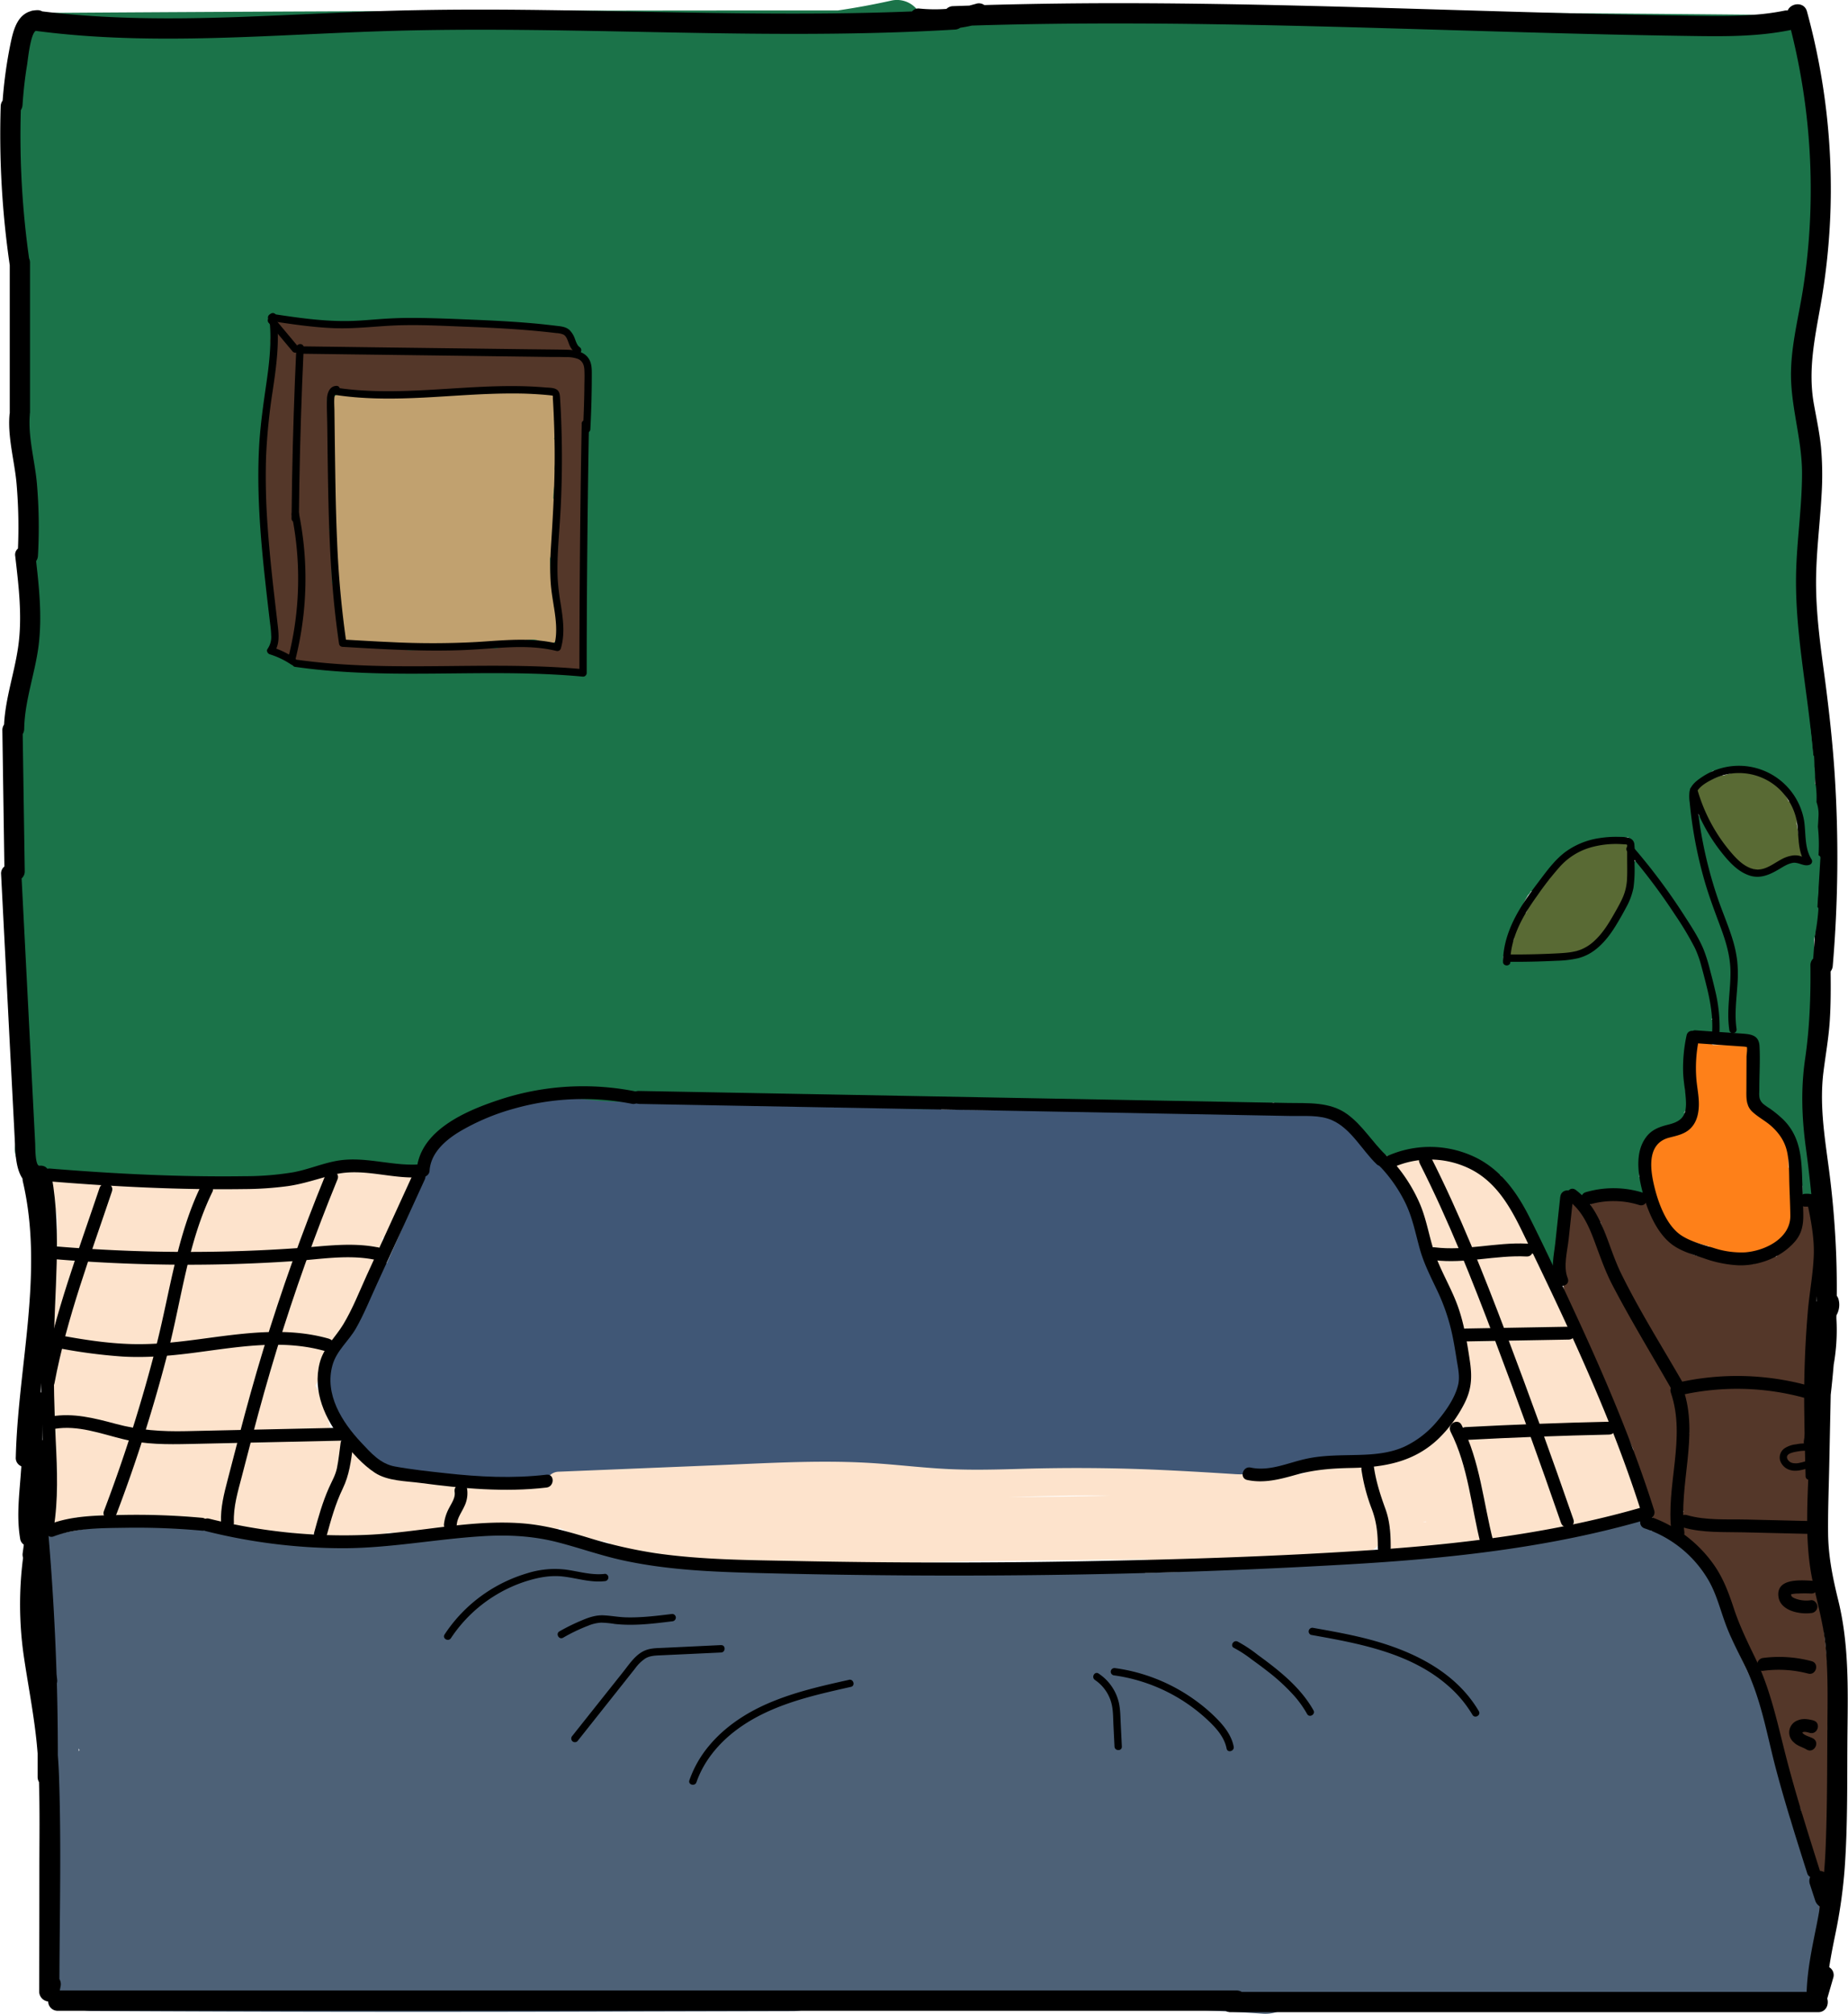 <?xml version="1.0" encoding="UTF-8"?>
<!DOCTYPE svg PUBLIC '-//W3C//DTD SVG 1.0//EN'
          'http://www.w3.org/TR/2001/REC-SVG-20010904/DTD/svg10.dtd'>
<svg height="1095" viewBox="0 0 1004.97 1095.26" width="1005" xmlns="http://www.w3.org/2000/svg" xmlns:xlink="http://www.w3.org/1999/xlink"
><g data-name="Layer 4"
  ><path d="M1228.29,725.77a4.06,4.06,0,0,0-.25-.41,69.05,69.05,0,0,0-3.93-17.37c-3.48-9.54-8.3-18.53-11.64-28.11-2.62-7.53-3.67-15.29-7.49-22.12a5.73,5.73,0,0,0-.33-2.61c-7-19.71-15-40.62-33.47-52.35-9-5.73-19.5-7.48-30.06-7.4-11.68.09-23.4,1-35.07,1.62a16.58,16.58,0,0,0-11.77.05l-145.92-1.53a5.62,5.62,0,0,0-3.7-1.26h-55l-8.87-.72a6.12,6.12,0,0,0-4.17-2.34A468.43,468.43,0,0,0,820,587.48q-13.71-.06-27.4.7c-8.66.48-17.42,1.71-25.72-1.47a4.81,4.81,0,0,0-5.18.76,4.13,4.13,0,0,0-1.45-.07c-5.23.69-10.44,1.41-15.61,2.28a6.53,6.53,0,0,0-2.3-.54c-17.68-1-34.7,5.08-49.57,14.31a5.17,5.17,0,0,0-4.08.93c-6.2,4.22-12.43,8.55-17.08,14.52-4.43,5.68-6.75,12.39-8.74,19.22-4.12,14.09-10.32,27.48-16.3,40.89a4.65,4.65,0,0,0-3.64,3l-13.47,31.84a9,9,0,0,0-.5,1.57c-4.59,5.29-9.47,10.64-13,16.6-4.27,7.29-4.39,14.52-1.19,22.24a6.12,6.12,0,0,0,3,3.23c1.09,9.13,3.42,18.48,9.67,24.23,9,8.29,23.32,11.8,35,14a194,194,0,0,0,38.66,2.7c6.52-.12,13.06-.37,19.58-.8a24.55,24.55,0,0,0,7-1.3,5.79,5.79,0,0,0,2.54.59H735a6.23,6.23,0,0,0,5.31-3.25l113.5-5.18a6.61,6.61,0,0,0,1.67-.3c32-.55,64,2.15,96,4.31q52.53,3.55,105.21,3.42,30.31-.12,60.62-1.51a5.78,5.78,0,0,0,4.08-1.81l4.36-.69c9.41.33,18.88-1.35,28-4,2.11-.21,4.22-.4,6.33-.54,12-.77,24.56-.27,36-4.81,10.79-4.31,19.84-13.66,26.92-22.66C1230.58,750,1234.52,737.37,1228.29,725.77Z" fill="#405776" transform="translate(-436.29 7.9)"
    /><path d="M1329.55,804.45c-1.22-2.56-3-4.78-4.15-7.43a90.31,90.31,0,0,1-3-8.95c-2-6.66-4.05-13.28-7.58-19.32a7.8,7.8,0,0,0-2.17-2.42c-4-16.42-11.55-31.38-18.78-46.61a6.52,6.52,0,0,0-3.09-3.27c.58-7.86-5.67-16.14-9.38-22.55-2.77-4.77-5.66-9.46-8.6-14.13-2.79-12-8.09-23.24-14-33.93-5.78-10.37-11.65-19.25-23.2-23.6s-23.76-2.54-35.52-.84c-4,.58-6.23,5.68-5.24,9.23s4.1,5.32,7.5,5.35a9.15,9.15,0,0,0,.68,5.79c2.13,4.7,5.85,9.76,8.67,15a6.09,6.09,0,0,0-1,6.54c3.82,10,7.64,20,11,30.21,1.52,4.54,2.61,9.43,4.83,13.69s5.48,8,8.48,11.79a8.92,8.92,0,0,0,.26,1.05l.09.3c-2.82,1.62-4.79,4.73-3.67,8.34a95.94,95.94,0,0,0,3.94,10.8,12.82,12.82,0,0,1-.36,7.72c-2.54,5.73-6.48,11.12-9.68,16.51a7.8,7.8,0,0,0-1,2.6,7.62,7.62,0,0,0-5.7,2.15,64.22,64.22,0,0,1-33.11,17.92,6.36,6.36,0,0,0-5.36,7L1180,793a1.58,1.58,0,0,0-.15-.12l0-.13c-1-3.57-5.45-6.77-9.23-5.24-2.19.88-4.43,1.67-6.56,2.56a7.22,7.22,0,0,0-3.2-.4,57.35,57.35,0,0,0-16.77,4.18,20.22,20.22,0,0,0-7.79.35c-3.13.59-6.85.91-10,2l-.12-.07c-5-2.74-12.33-2-17.78-2.3-13.16-.84-26.32-1.63-39.49-2.25-25.76-1.21-51.46-1.4-77.24-.65-13,.38-25.92.73-38.88.15-12.73-.56-25.4-2.07-38.1-3-29-2.19-58.12-.39-87.13.81l-87.43,3.59a7.2,7.2,0,0,0-6.84,5.23,8.52,8.52,0,0,0-6.67,2,46.52,46.52,0,0,0-6.73-.62,127.32,127.32,0,0,0-19.13.61,142.7,142.7,0,0,0-15.87,2.63,10,10,0,0,0-2.29-3.58c-3.48-3.56-8-2.85-12.5-2.79a56.77,56.77,0,0,1-13.75-1.5,58.67,58.67,0,0,1-25.27-13,7.32,7.32,0,0,0-6.79-1.73,20.39,20.39,0,0,0-3.27-4.84c-1.12-1.53-2.34-3-3.66-4.5-.42-.45-.83-.91-1.24-1.37l-.28-.44c0-.09-.06-.16-.09-.26-.23-.75-.43-1.51-.6-2.27-.41-1.68-.82-3.3-1.24-4.9a19.68,19.68,0,0,0-4-11.39,45.3,45.3,0,0,0-2.15-4.07l19.31-36c7.45-13.9,16.3-28.23,17.13-44.29,7.22-2.08,13.13-9.36,12.8-16.92a19.72,19.72,0,0,0-.72-4.42,7.18,7.18,0,0,0,4.33-4.93c3.25-6.76-5.38-14.81-11.26-9.34-1.83-.33-3.68-.84-5.34-1.15l-9.91-1.84a8.34,8.34,0,0,0-7.09,1.78c-4.92-2.17-10.65-2.31-15.41.91-2,1.38-4,2.78-5.88,4.23l-29.14,4.14-2.52.35a16,16,0,0,0-9.62-2.9,757.85,757.85,0,0,1-76.7-2,14.4,14.4,0,0,0-7.94,1.82,75.52,75.52,0,0,0-8.34-1.69c-4-.59-8.06,1-9.22,5.23a8.06,8.06,0,0,0,3.37,8.57,6.82,6.82,0,0,0,.31,1.08c2.38,6.54,1.23,14.22.67,21a177.76,177.76,0,0,1-3.3,22,7.35,7.35,0,0,0,1.08,5.82c-4.21,9.71-2.14,19.54-1.77,30a7.3,7.3,0,0,0,1.56,4.42,22.31,22.31,0,0,0-1.71,5.44,31.17,31.17,0,0,0,.42,13.45c.29,1.19.67,2.37,1.05,3.55a14.36,14.36,0,0,0-.37,5c-2.08,1.89-3.34,4.86-2.27,7.52a70.1,70.1,0,0,1,5,18.53c.3,2.6.81,5.85.31,8.45-.61,3.21-2.24,5.74-2.6,9.12a6.23,6.23,0,0,0,1.76,4.82c-.65,1-1.26,2-1.81,3.07-4.53,8.52,8.42,16.11,12.95,7.57.13-.24.31-.62.51-1.06a7,7,0,0,0,4.85,1.66c31.86-.62,63.06,2.26,94.67,5.65a148.86,148.86,0,0,0,18.08,1.29,10.06,10.06,0,0,0,7.14,2.2,7.62,7.62,0,0,0,4.16-1.57c14.06,1.73,28.2,3,42-.77.74.16,1.47.32,2.2.44,7,1.23,14.7,1,21.29-1.93l45.3,1.91c6.82.29,17.21,2.78,22.81-2.3.2-.18.38-.36.55-.54.12.06.23.14.36.2A100.15,100.15,0,0,0,767,830.86a7.15,7.15,0,0,0,3.79,2.34,328.26,328.26,0,0,0,69.73,10.65c24.11,1,48.3-.69,72.39-1.4,48.43-1.41,96.88-1.91,145.32-2.16h2.08a8.32,8.32,0,0,0,1.45.19c13.68.58,27.39.57,41.07-.13q9.76-.5,19.51-1.43l2.2-.22a18,18,0,0,0,5.63-.09,7.61,7.61,0,0,0,1.55-.44c9.57,0,19.13-.21,28.69-.66l.33,0c1.14,0,2.29,0,3.43-.11,2.94-.15,6.5-.18,9.89-.64l2-.16c4.28-.4,8.59-1.33,10.64-5.6a7.51,7.51,0,0,0,.07-6.62,19.09,19.09,0,0,0-.74-4.81,7.31,7.31,0,0,0-2-3.47c-.1-.59-.23-1.18-.38-1.76a9.69,9.69,0,0,0,1.07-.87,14,14,0,0,0,.64,2.4,13.11,13.11,0,0,0,7.15,7.39c-4.44,4.22-2.89,13.51,4.75,13,8.92-.6,17.7-1.84,26.56-3,8.34-1.12,16.75.06,25.07-1.28,16-2.58,31.83-7,47.61-10.75l21.92-3c3.71-.52,7.42-.6,10.09-3.59A9,9,0,0,0,1329.55,804.45Zm-345.77,1.77c18.15-.33,36.29-1.07,54.46-.71l2.2,0Q1012.12,806.24,983.78,806.22ZM1210,820c.61-.19,1.22-.35,1.83-.52a2.29,2.29,0,0,0,.08.28Zm40.67-102.81c0-1-.08-2-.14-3a21.14,21.14,0,0,0,2.06,1.53,47.34,47.34,0,0,0,.09,5.59Q1251.69,719.21,1250.62,717.16Z" fill="#fde3cc" transform="translate(-436.29 7.9)"
    /><path d="M1427.34,1036.05c-1-10.44-1.34-24.26-7.57-33.14a7.75,7.75,0,0,0-3.3-2.72q-3.26-9.68-6.52-19.36a3,3,0,0,0,1.56-.8,3.07,3.07,0,0,0,0-4.24,42.13,42.13,0,0,1-4-5.95,7.86,7.86,0,0,0-.14-3,410.94,410.94,0,0,0-11.69-40.73,7.59,7.59,0,0,0-.17-6.44l-16.33-34.48c-.44-1-.89-1.91-1.34-2.87a13.94,13.94,0,0,1,.3-4.16,7.21,7.21,0,0,0-3.4-8.08c0-.16-.06-.31-.1-.47a102.1,102.1,0,0,0-11.39-26.85,7,7,0,0,0-5.45-3.54,5.93,5.93,0,0,0-1.92-1.79,32.49,32.49,0,0,0-21.69-12.77,2.11,2.11,0,0,0,0-.25c0-3.7-3.45-8-7.5-7.5-17.35,2-33.81,7.31-50.74,11.25-17.73,4.12-36,5.6-54,7.49-35.94,3.75-71.92,7.21-108,9.49q-6.87.43-13.74.8a5.64,5.64,0,0,0-3.8-1q-9.36,1.17-18.76,2-9.33.36-18.66.58c-1.13-2.8-3.87-5.23-7-4.85-16.16,2-32.33,4-48.61,4.67-16,.64-32,.11-48-.15-33.32-.55-66.64-.86-100-1.69-13.51-.34-27.18-2-40.76-2a7.41,7.41,0,0,0-5.74-3.23,424.41,424.41,0,0,1-54.29-7.75,8.13,8.13,0,0,0-2.85-.09,7.64,7.64,0,0,0-3.13-.56h-.6a7.76,7.76,0,0,0-3.49-1.09c-1.89-.15-3.81-.25-5.74-.35-8.88-2.69-18.13-3.53-27.4-3.74-4.46-1.06-8.9-1.67-13.52.23-.3.13-.58.27-.86.42a303,303,0,0,0-36.66.18c-21.5,1.23-43,3.71-64.5,4.1L580.2,829a10.05,10.05,0,0,0-2.38-.11,6.24,6.24,0,0,0-4.83-3.64,258.79,258.79,0,0,0-104.49,1,8.07,8.07,0,0,0-1.68.55c-4.62-2.11-11.07,0-10.53,6.4,3.48,41,6,82.1,8.4,123.19,1.16,19.81,2.24,39.48,1.39,59.33-.58,13.43-1.44,26.86-1.34,40.29a19.06,19.06,0,0,0-1.11,7.3,25,25,0,0,0,1.72,8.07c.16,2,.33,3.94.55,5.91.44,4,3.12,7.5,7.5,7.5a7.62,7.62,0,0,0,3.58-1,22.21,22.21,0,0,0,9.15,2q148.86.82,297.73.27l83.92-.2a23,23,0,0,0,14.44-5.43q54.59.73,109.16.12a21,21,0,0,0,11.66,3.3q60.3-.84,120.5,3.45a19.79,19.79,0,0,0,13.4-4.42,45.16,45.16,0,0,0,9.59,1.06q56.17.12,112.37.07,27.84,0,55.68-.09l27.84-.08c3.67,0,7.29-.06,10.86-.21a24.36,24.36,0,0,0,6.18,1c9.48.36,19,.77,28.44,1.08,6.19.2,12-.51,17.42-3.37,3.16,3.33,10,2.69,12.45-1.89a7.13,7.13,0,0,0,1.77.25c4.4,0,7.08-3.46,7.5-7.5A191.07,191.07,0,0,0,1427.34,1036.05ZM479,944.5l-.09-1.5c.17.29.32.58.48.87Z" fill="#4d6177" transform="translate(-436.29 7.9)"
    /><path d="M1436.26,986.74a3.13,3.13,0,0,0-.79-1.73c-3.35-16.22-4.28-32.06-4.06-48.6a6.1,6.1,0,0,0-1.1-3.74c.06-.74.11-1.47.17-2.18,1.24-14.87.29-29.82-1.41-44.61-.92-8.06-2-16.1-3.22-24.12q0-11.52,0-23,0-27.13-.07-54.25c0-3.86-6-3.87-6,0,0,1.62,0,3.23,0,4.85l-.34-.06c.17-4.83.28-9.66.28-14.49,0-7.22.79-16.13-1.34-23.56a261.09,261.09,0,0,0,2.22-40,2.82,2.82,0,0,0-.86-2c1-4.8,1.83-9.6,2.54-14.43,1.78-12.13,2.32-24.2.47-36.35a2.65,2.65,0,0,0-.67-1.45,3.14,3.14,0,0,0-1.25-4.09l.13-2.39c.22-3.86-5.78-3.84-6,0q-.39,6.94-.77,13.88a2.57,2.57,0,0,0-.4.07,3.06,3.06,0,0,0-2.11,3.56,6.35,6.35,0,0,0-4.4,1.8,51.08,51.08,0,0,0-4.93,5.8c-3.73-6.06-12.54-2-12.06,3.9a7.51,7.51,0,0,0-4.57-.31,6.58,6.58,0,0,0-2.54-1.26c-6.81-1.79-13.73-1.52-20.66-2.32s-10.93-3.8-15.27-8.44a7.37,7.37,0,0,0-.59-1.57c-1.88-3.65-5-5.65-7.58-8.68-2.86-3.38-2.57-8.41-5.79-11.68s-6.74-2.06-10.72-1.2c-5.11,1.1-10.53.39-15.66-.12-8.31-.84-8.26,12.12,0,13a7.47,7.47,0,0,0,.28.93c6.39,17,12.52,34.1,19.4,50.91q1.46,3.57,3,7.12c-12.4-15-17.47-35.12-21.65-53.81a5.69,5.69,0,0,0-6.7-4.59,45,45,0,0,0-.39-5.05c-.46-3.51-2.65-6.46-6.5-6.5-3.15,0-7,3-6.5,6.5,2.21,16.61-4.19,33.09.44,49.56a5.91,5.91,0,0,0,4.56,4.42,6.86,6.86,0,0,0,.4,1.24l23.47,54.82c2.49,5.83,5.2,11.73,7.8,17.7a9.47,9.47,0,0,0,.08,1.76,130.61,130.61,0,0,0,12.33,39.4c2.75,5.6,12.8,3.12,12.11-3.28a101.1,101.1,0,0,0-2.46-13.6,5.58,5.58,0,0,0,3.28.89,10.33,10.33,0,0,0,1.4,7.76c.2.3.41.57.63.84a8.67,8.67,0,0,0-.4,4.26c.07.47.15.94.25,1.41-3.76,3.31-2.35,11.38,4.22,11.6h0a12.87,12.87,0,0,0,1,1.07,7.48,7.48,0,0,0,2.68,1.59c.32.3.64.6,1,.88.14.12.3.23.44.34a2.87,2.87,0,0,0-.09,1.83l.3.72a3,3,0,0,0,1.08,1.07l1,.77a2.28,2.28,0,0,0,1.12.36,2.15,2.15,0,0,0,.8,0c.61,1.54,1.14,3.11,1.78,4.69a33.54,33.54,0,0,0,5.44,8.79,6.27,6.27,0,0,0-.18,2.21c1.59,18.54,13.22,34.6,23.25,50a5.53,5.53,0,0,0-.24,4.79q5.91,16.16,10.54,32.72a7.62,7.62,0,0,0,.39,1.05,25.78,25.78,0,0,0,1.54,13,9.37,9.37,0,0,0,1.36,2.29,3,3,0,0,0-.15,1.27,19.59,19.59,0,0,0,1.72,6.14c.81,1.86,1.68,3.61,1.54,5.67a2.67,2.67,0,0,0,3.22,2.86c1.79,7.36,3.26,14.77,3.18,22.44a6.5,6.5,0,0,0,3.22,5.61l.35.2.2.1a16.87,16.87,0,0,0,2,9.66,110.06,110.06,0,0,1,1.34,19.14c-.07,3.92,5.65,3.78,6,0C1433.16,1017.16,1438.33,1002.22,1436.26,986.74Zm-83-211.6q-1.31-8-2.61-16c-.62-3.77-1.28-7.51-2.08-11.21a10.25,10.25,0,0,0,3.56.89,7.16,7.16,0,0,0-1.16,5,111.19,111.19,0,0,0,4.08,17.75A5.93,5.93,0,0,0,1353.21,775.14Z" fill="#543729" transform="translate(-436.29 7.9)"
    /><path d="M1416.16,452.88a2.64,2.64,0,0,0-1.19-1.27,73.46,73.46,0,0,0-1.5-11.41,36.54,36.54,0,0,0,0-5.23,3,3,0,0,0-.86-1.93c0-.72-.08-1.44-.11-2.17a3,3,0,0,0-3.3-2.88l-.08-.06c-3.11-6.24-7.47-11.76-14.18-14.48-7.12-2.88-14.45-1.87-21.46.46a2.65,2.65,0,0,0-1.43.1,51.49,51.49,0,0,0-9,4.09,3.37,3.37,0,0,0-3.21,2.2,3.19,3.19,0,0,0-1.07,3.9l6.64,15.06a2.49,2.49,0,0,0,1.47,1.44,3.15,3.15,0,0,0,.24,1.57,54.4,54.4,0,0,0,13.14,19.18,10.9,10.9,0,0,0,8.25,3,2.79,2.79,0,0,0,.84.34,22.9,22.9,0,0,0,13-1.2c2.77-1,6.13-2.3,8-4.74a6.36,6.36,0,0,0,1.22,1.14,3,3,0,0,0,3,0C1417.54,458.59,1417.45,455.53,1416.16,452.88Z" fill="#596a34" transform="translate(-436.29 7.9)"
    /><path d="M1322.58,454.61c.57-1.51.1-3.3-1.94-3.61-16.87-2.53-33.05,4.74-41.83,19.3-5.63,2.1-7.9,8.55-10.35,13.68-.74,1.53-1.46,3.07-2.19,4.61a2.18,2.18,0,0,0-.27-.11c-1.42-.4-3.45.5-3.69,2.1a66.24,66.24,0,0,1-2.48,10.48,2.85,2.85,0,0,0-.06,1.6c-.9,2-1.8,4.06-2.67,6.09-1.51,3.51,3.66,6.57,5.18,3,.07-.17.15-.34.23-.52a3.52,3.52,0,0,0,.54.33c5.37,2.5,11.24,1.6,17,1.07,5.23-.47,9.59-1,13.86-3.23,5.39,1.73,11-3,13.38-7.63a2.81,2.81,0,0,0,1-1.16c2.93-6.48,8.38-11.34,10.63-18.19a3.16,3.16,0,0,0,.15-1.22c.07-.1.16-.19.23-.3a3,3,0,0,0,.61-1.06c2.59-7.38,2.37-16,3-23.72A2.75,2.75,0,0,0,1322.58,454.61Z" fill="#596a34" transform="translate(-436.29 7.9)"
    /><path d="M1409.92,642.74c.25-4.24.16-8.55.62-13a2.37,2.37,0,0,0-1.46-2.61c.07-6.14-.49-13-3.26-17.71-1.68-2.85-4.64-4.33-7.26-6.21a66,66,0,0,1-10.45-9.53,2.82,2.82,0,0,0-1.39-.87q-.1-5.12-.11-10.23a2.72,2.72,0,0,0,.69-1.41,16.91,16.91,0,0,0,.07-7.68,17.16,17.16,0,0,1,1.64-3.85,2.91,2.91,0,0,0-1.91-4.33c.14-.43.26-.86.41-1.29a3,3,0,0,0-2.89-3.8l-16.74.16a3,3,0,0,0-3.06-.56h0a3.07,3.07,0,0,0-4.66-.65c-2.41,2.18-1.92,6.18-1.91,9.13q0,.66,0,1.32a3.64,3.64,0,0,0-1.43,2.5,22.5,22.5,0,0,0,1.75,10.72,2.49,2.49,0,0,0-.51,1.19,33.25,33.25,0,0,0,.77,14.21c-1.93,4.07-5.18,6.56-9.34,8.49-3.76,1.74-8.55,2.4-11.94,4.75-5.55,3.83-4.84,13.22-4.52,19a2.92,2.92,0,0,0,1,2.12c1.68,5.93,3.26,11.91,5,17.81,1.34,4.4,3.06,8.73,6.66,11.78s8.2,4.25,12.53,5.57c2.62.79,5.26,1.55,7.91,2.2a2.56,2.56,0,0,0,2.11,3.12c11.46,2.32,23.38,1.76,33.09-4.44a2.89,2.89,0,0,0,2.88-1.36c.34-.53.69-1.05,1-1.58.42-.36.84-.71,1.24-1.1a2.71,2.71,0,0,0,.91-2.11,23.93,23.93,0,0,0,2.41-4.62c1.35-3.62,1.43-7.93,2-11.75A3.25,3.25,0,0,0,1409.92,642.74Z" fill="#fe8019" transform="translate(-436.29 7.9)"
    /><path d="M1422.34,428c0-2.81-.07-5.63-.11-8.44a81.16,81.16,0,0,0,.1-13.68,184.5,184.5,0,0,0-.62-23.4q-.45-28.37-1-56.75a2.79,2.79,0,0,0-1.23-2.34c-2-39-3.76-78-1.47-117,2.38-40.39,13.07-80.57,10.5-121.16a3,3,0,0,0-3-2.87,101.81,101.81,0,0,1-2.59-10.25c-.59-7.46-1.48-14.92-2.74-22.38-.25-3.92-.42-7.84-.56-11.76-.26-7-.48-13.93-1-20.88a15.51,15.51,0,0,0-.47-8.22c-.28-3.71-1.13-7.49-4.54-8.55a2.58,2.58,0,0,0-2.88.77,13.81,13.81,0,0,0-4.79-.85Q1221.32-1.48,1036.73-2q-50.65-.14-101.32-.19a14.08,14.08,0,0,0-14.66-5.33Q906.43-4.35,892-2.23q-111.24,0-222.47.3Q565.75-1.58,462-.88a13.21,13.21,0,0,0-4.91.94,13.69,13.69,0,0,0-13.13,13.48c-1.83,76.61,3,153.14,5.22,229.69,1.09,38.24,1.5,76.51,0,114.75-1.44,37.69-5.86,75.18-7.53,112.85-.94,21.14-.87,42.38,1.49,63.43,2.2,19.55,8.19,40.36,3.47,59.94a14.17,14.17,0,0,0,2.77,12.26,14.5,14.5,0,0,0-5.13,10.61c0,7.85,6.21,12.83,13.5,13.5a911.17,911.17,0,0,0,95.2,3.75c16-.22,32.11-.49,47.82-4.05,12.91-2.92,26.78-8.35,39.81-5.38a14.74,14.74,0,0,0,6.27.05,21.28,21.28,0,0,0,2.73,2c10.4,6.26,20.14-3.18,20.06-12.51l.11-.18.12-.19a17.6,17.6,0,0,0,5.28-3c2.16-1.78,4.3-3.63,6.46-5.47,6.52-2.88,14.26-4.72,21.22-6.81a14,14,0,0,0,9.41-9.64l1.21-.22c14.47-2.43,31.73.27,47.07,1.72,17.55,1.65,34.53.31,52-1.27a197.12,197.12,0,0,1,26.94-1c9.1.44,18.12,1.65,27.24,1.65a14,14,0,0,0,4.58-.73,14.18,14.18,0,0,0,5.59,1.34c11.63.35,23.09.48,34.59,2.36a154.89,154.89,0,0,0,39.64,1.82c12.54-1.16,24.88-3.65,37.47-4.21a167.72,167.72,0,0,1,37,2.32,15.71,15.71,0,0,0,11.08-1.94c.31.11.61.21.93.29,8,2,16.24,1.76,24.44,2.41,7.82.62,15.57,1.92,23.36,2.8,15,1.7,29.49.86,43.53-4.8a14.2,14.2,0,0,0,8.62,3.24c4.9.15,9.77-.32,14.68-.08a17.82,17.82,0,0,1,4,.6,63.74,63.74,0,0,1,6.67,1.81,42.6,42.6,0,0,1,7.39,3.3l16.26,16.52c1.81,1.84,3.59,4.39,6.44,4.1,2.39-.25,4.61-1.86,6.93-2.91a119.34,119.34,0,0,0,12.21-.89,2.56,2.56,0,0,0,1.3,1.14c6.06,2.67,12.16,2.19,18.57,3.15a34.93,34.93,0,0,1,6.74,1.74c4.24,2.45,8.38,5.09,12.42,7.47a2.85,2.85,0,0,0,1.32.38c1,1.88,2.23,3.61,3,4.81a86,86,0,0,0,9.38,12.72c2.58,8.1,5.57,16.05,10.78,22.88a3.12,3.12,0,0,0,1.43,1.06c.13.43.25.85.38,1.27s.08,1,.14,1.45a3,3,0,0,0,.33,1.1c-1.12,1.76-.32,4.74,2.41,4.74a2.79,2.79,0,0,0,2.87-2.72,2.52,2.52,0,0,0,1-3.12c-.31-.9-.6-1.81-.89-2.71A67.38,67.38,0,0,1,1289,640c1.94,1.17,3.35,2.77,5.47,3.87s4.58.21,6.77-.46c6.56-2,16.45-5.69,23.11-2.78a3.22,3.22,0,0,0,1,.24c1.93,3.11,6.88.15,5.07-3.19a46.27,46.27,0,0,1-2.62-5.75,82.1,82.1,0,0,1,2-13.89,3.64,3.64,0,0,0,.07-.54,8.84,8.84,0,0,0,.63-4.23,3.1,3.1,0,0,0,.51-.85c1-2.37,4.31-4.18,6.68-5.64a5.38,5.38,0,0,0,.76-.08c2.84-.55,5.51-1.2,8.39-1.59,3.88-.52,6.65-3.2,5.72-7.24a2.9,2.9,0,0,0-.26-.7,19.72,19.72,0,0,0,2.69-6.44,2.82,2.82,0,0,0-2-3.53c-.24-4.27-.35-8.54-.27-12.81.11-6.22-.06-13.07,2.83-18.73a3.4,3.4,0,0,0,.3-.9l1.29-.38a2.93,2.93,0,0,0,1.5.55,116.54,116.54,0,0,0,21.78,0c2.91,1.65,5.94,1.63,9.12,2.09l.26.48a25.21,25.21,0,0,1,1.56,5.39,55.19,55.19,0,0,1,1.33,9.89l-.1.14c-2.58,4.79-5.88,11-3.49,16.49,2.07,4.73,7.36,8.45,11.34,11.46,2.23,1.68,4.78,2.79,7,4.39a11.81,11.81,0,0,1,4.11,6.11q0,3.44,0,6.87a2.68,2.68,0,0,0,1.85,2.69c.49,4.76.66,9.57,1.7,14.27a2.62,2.62,0,0,0,1.47,1.78c0,1.42,0,2.83,0,4.25,0,3.86,6,3.86,6,0q.92-103.62-.2-207.25A6.2,6.2,0,0,0,1422.34,428ZM1322,466.88c.76,2.75,1.49,5.51,2.2,8.26a5,5,0,0,0-2.06,3.16c-2.09,9.26-7.73,16.68-13.77,23.8-2.72,3.2-5.46,7.22-9.74,8.29-4.83,1.21-10.36,1-15.32,1.34-9.71.72-19.72.83-29.35,2.3l-.09-1.78a6,6,0,0,0,1.13-5.95,4.67,4.67,0,0,0,3.09-3.67,77.18,77.18,0,0,1,9.29-23.74,5.75,5.75,0,0,0,1.15-1.42c.14-.24.29-.46.44-.7a5.31,5.31,0,0,0,4-2.51c2.93-4.49,5.86-9,9.75-12.78s8.84-5.9,14-7.73c8.13-2.9,16.67-6,25.31-6.26a5.6,5.6,0,0,0,.06,1.53,5,5,0,0,0,1,3c1.89,2.7,3.66,5.41,5.36,8.17C1324.92,459.6,1320.77,462.39,1322,466.88Zm41.12,2.61c-.23-1.38-.45-2.77-.67-4.15.68,1.11,1.35,2.22,2,3.34.44.76.86,1.53,1.28,2.29A5.1,5.1,0,0,0,1363.12,469.49Zm4,77.12a4.55,4.55,0,0,0,.47-.87c.19.28.4.56.61.83Zm0-69.49a23,23,0,0,1,0-2.49,6,6,0,0,0-.21-1.81c.61,1.11,1.19,2.24,1.78,3.36A5.89,5.89,0,0,0,1367,477.12Zm2.86,12.42-.33-1.05c.4.49.78,1,1.15,1.5A7.32,7.32,0,0,0,1369.88,489.54ZM1411.79,461h-.07c-6.28.4-10.71,4.12-16.57,5.68-7.21,1.91-12.29-.45-16.74-6a5,5,0,0,0-2.29-1.68,106.31,106.31,0,0,0-18.72-26.49q-.64-4.49-1.28-9a5.5,5.5,0,0,0,3-2.22,45.81,45.81,0,0,1,6.93-8.57,16.45,16.45,0,0,1,2-1.46,5.46,5.46,0,0,0,2.55.65l24.17.49h.18c3.95,3.36,8,6.54,12.31,9.5a4.36,4.36,0,0,0,1.94.74c.15.48.31,1,.46,1.45a5,5,0,0,0,2.46,5.93,4.43,4.43,0,0,0,.54.26,5.36,5.36,0,0,0,3.82,6.07q.13,12.7.22,25.41A6,6,0,0,0,1411.79,461Z" fill="#1b7349" transform="translate(-436.29 7.9)"
    /><path d="M1436.12,862.55c-3-12.24-5.41-23.83-5.55-36.49-.13-12.4.38-24.83.63-37.23l.79-38.19q.94-8.16,1.62-16.36a107.47,107.47,0,0,0,1.47-25.15c0-.59,0-1.18.05-1.77a11.37,11.37,0,0,0,1.15-8.51,5.55,5.55,0,0,0-1-2.05q.09-10.15-.24-20.32a505.63,505.63,0,0,0-4.33-50.84c-2.27-16.86-4.79-33.53-2.67-50.54,1.15-9.25,2.82-18.39,3.43-27.7.59-9,.56-18,.47-27a5.55,5.55,0,0,0,1.16-3,698.77,698.77,0,0,0,1.07-103.83c-1.11-17.22-3-34.36-5.24-51.46-2.25-16.8-4.67-33.63-4.9-50.61s2.07-33.68,3-50.54a169.86,169.86,0,0,0-.32-25.62c-.82-8.16-2.58-16.14-4-24.21-3-17.68.46-34.48,3.57-51.88a368.89,368.89,0,0,0,5.46-49.27A366.19,366.19,0,0,0,1419.07-1.68c-1.51-5.52-8.75-4.67-10.47-.52a5.87,5.87,0,0,0-1.8.1c-14.72,3-29.73,3-44.69,2.84Q1340.27.48,1318.44,0c-29.16-.63-58.31-1.49-87.46-2.35-59-1.76-117.91-3.6-176.89-3.8q-41.25-.15-82.5,1a5,5,0,0,0-4.47-.7c-1.23.35-2.45.66-3.67,1-2.9.09-5.8.18-8.7.29A5.29,5.29,0,0,0,951-3.06a84.75,84.75,0,0,1-14.59-.17,4.45,4.45,0,0,0-4.13,1.55C874.62.62,816.88-1,759.2-2c-32.4-.59-64.82-1-97.22-.35C629.76-1.77,597.6.24,565.4,1.37c-35.47,1.25-71,1.26-106.31-3.09a5.13,5.13,0,0,0-2.92-.65,13.64,13.64,0,0,0-1.62.17,4.67,4.67,0,0,0-1.7.38c-7.69,2.28-9.61,11-11.15,18.53a243.84,243.84,0,0,0-4.11,30.1A5.35,5.35,0,0,0,436.53,50a492.77,492.77,0,0,0,4.93,86.33v79.87c0,.23,0,.45,0,.67a5.71,5.71,0,0,0-.15,1c-1,12.38,2.79,25.13,3.87,37.45a276,276,0,0,1,.75,35.1,4.38,4.38,0,0,0-1.49,4.13c1.87,16.13,3.9,32.66,1.67,48.86-2,14.41-7,28.18-7.74,42.75a5.26,5.26,0,0,0-.93,3.2q.54,37,1.1,74a4.77,4.77,0,0,0-1.79,4.2q2.46,47.85,4.91,95.7Q442.92,587,444.14,611c.3,5.76.23,16.27,4.28,22.08a6.27,6.27,0,0,0,.15,1.52c11.58,49.54-2.6,100.21-3.83,150.06a4.84,4.84,0,0,0,3,4.85c0,.45,0,.91-.07,1.36-.83,12.77-2.69,25.26-.56,38a4.6,4.6,0,0,0,2,3.26c-.19,1.52-.39,3-.61,4.55a5.84,5.84,0,0,0,.2,2.63,197.73,197.73,0,0,0,.23,52.29c2.61,18.11,6.33,35.89,7.69,54.13q0,6.33,0,12.66a5.37,5.37,0,0,0,.75,2.87c.45,15.43.22,30.9.2,46.33q0,33.86-.1,67.69a5.48,5.48,0,0,0,4.89,5.32,5.15,5.15,0,0,0,5.3,5.07h635.17a5.37,5.37,0,0,0,2.87.76h319.41c4.37,0,6-4.2,5-7.41l3.24-11.21a4.94,4.94,0,0,0-2.17-5.84c.91-6.13,2.15-12.22,3.4-18.33a277.45,277.45,0,0,0,5-35.38c1.78-24.73,1.27-49.68,1.53-74.46C1441.38,909.92,1441.86,885.89,1436.12,862.55ZM1430.23,924c-.23,24.85,0,49.78-1.08,74.61q-.26,5.83-.76,11.62a5.34,5.34,0,0,0-4-.5,5.57,5.57,0,0,0-3.84,6.77l3,9.2a6,6,0,0,0,2.59,3.27q-.79,4.93-1.78,9.86c-2.43,12.1-5.06,24.21-5.46,36.56H1111.61a5.41,5.41,0,0,0-2.87-.76H468.67l.44-2.23a5.43,5.43,0,0,0-.64-4c.16-37,1.06-74.08-.24-111-.13-3.59-.34-7.16-.61-10.72q0-19.56-.53-39.11a5.51,5.51,0,0,0,.14-2.11c-.11-1-.21-1.93-.31-2.9q-1.26-39.55-4.68-79a6.07,6.07,0,0,0-.29-1.41c1.81-13.84,3.27-27.7,2.13-41.71a5.63,5.63,0,0,0-4.78-5.17c.14-7.65.08-15.31,0-23a5.24,5.24,0,0,0-1.11-3.31c3.77-37.65,9.58-75.32,2-112.73,4.34-2.71,3.56-10.77-2.51-10.15-2.5.26-2.29-10.36-2.39-12.17q-.53-10.47-1.07-20.93-1.07-20.94-2.14-41.87l-4.17-81.29a5,5,0,0,0,1.7-4l-1.11-74.47a5.41,5.41,0,0,0,.81-2.86c.28-15.56,6-30.3,7.89-45.67,1.84-15.19.33-30.43-1.4-45.56a5.64,5.64,0,0,0,1-2.92,278,278,0,0,0-.56-39.15c-1.07-12.31-4.86-25.11-3.87-37.45,0-.17,0-.33,0-.49a5.85,5.85,0,0,0,.11-1.13V135a5.64,5.64,0,0,0-.5-2.38A476.55,476.55,0,0,1,447.48,52a5.72,5.72,0,0,0,.93-2.82c.49-7.31,1.27-14.59,2.48-21.83.41-2.48,1.76-16.54,4.66-18.47h0c64.62,8.51,129.71,1.82,194.52,0s129.63.91,194.43,1.52c37,.35,74,0,111-2.21a5.52,5.52,0,0,0,3-1c2.12-.31,4.23-.71,6.33-1.18,115.24-3.6,230.48,2.17,345.68,4.81q24.86.57,49.7.9c16.61.21,33.19.09,49.54-3.21l.6-.14a354.66,354.66,0,0,1,10.74,91.2,347.15,347.15,0,0,1-4.23,50.18c-2.67,16.66-7.24,33.39-6.37,50.4.85,16.65,5.91,32.56,5.9,49.36s-2.42,33.64-3.11,50.49c-1.4,33.78,6.24,67.27,9,100.82a697.27,697.27,0,0,1,.18,112.59,5,5,0,0,0-1.5,3.82c.18,17.12-.43,33.77-2.89,50.72-2.39,16.45-1.8,32.09.42,48.53,3.75,27.75,6,55.45,5.77,83.35a5.17,5.17,0,0,0-2.32,4.37c0,1.75-.07,3.51-.1,5.27,0,.08-.09.17-.12.24-1.61,3.77-1.54,7.71-1.49,11.74.06,4.88-1.11,12,1,17q-.12,6.08-.25,12.16-1.46,12.41-3.53,24.73a5.67,5.67,0,0,0,2.88,6c-.61,23.49-3.09,48.13,1.94,71.19,2.61,11.94,5.91,23.43,7,35.68C1430.36,900.09,1430.34,912.07,1430.23,924Z" transform="translate(-436.29 7.9)"
    /><path d="M1425.39,475.15V475l1-16.31a1.27,1.27,0,0,0-1-1.37l0-.63a90.59,90.59,0,0,0-.37-15q.18-2.61.3-5.22a19.64,19.64,0,0,0-1.06-8.18,51.05,51.05,0,0,0-.38-9.07,1.2,1.2,0,0,0-.54-.9,43.88,43.88,0,0,0-.19-9.09c0-1.81-.09-3.62-.18-5.43a1.44,1.44,0,0,0-.52-1.09q-.59-7.32-1.55-14.62a1.51,1.51,0,0,0-1.85-1,1.54,1.54,0,0,0-1,1.84q1.73,12.8,2.17,25.71,0,3.2-.14,6.39c-.15.95-.33,1.91-.55,2.85a1.44,1.44,0,0,0,.33,1.32q-.4,6.57-1.26,13.11c-.11.81.76,1.49,1.5,1.5a1.43,1.43,0,0,0,.43-.07,72.48,72.48,0,0,0-.26,9.08,1.44,1.44,0,0,0,.7,1.2q-.73,11.38-1.71,22.75a1.22,1.22,0,0,0,.64,1.26,72.81,72.81,0,0,0-.93,8.79,1.49,1.49,0,0,0,2.6,1c-.07.46-.14.93-.22,1.39-1.22,7-2.95,14.09-2.56,21.29a1.54,1.54,0,0,0,.18.67c-1,4.37-2.21,8.72-3.39,13.05a1.5,1.5,0,0,0,2.89.79c3.08-11.3,6.12-22.7,6.82-34.44a1.26,1.26,0,0,0-.52-1.18l.3-5.07A48,48,0,0,0,1425.39,475.15Z" fill="#1b7349" transform="translate(-436.29 7.9)"
    /><path d="M738.93,334.36c0-.11,0-.21,0-.32a72.62,72.62,0,0,0-.47-9.56,5.89,5.89,0,0,0-.93-2.6,31.48,31.48,0,0,0-.55-6c-1.35-6.46-1.28-13.22-1.65-19.79,0-.05,0-.09,0-.13.09-.29.19-.57.28-.86.86-2.72.42-5.24.65-8,.25-3.07,1.19-6,1.15-9.09,0-3.7-.37-6.91.46-10.58a5.31,5.31,0,0,0-.74-4.27A50.46,50.46,0,0,1,738.67,252a5,5,0,0,0-.87-4.68q.78-6.07,1.44-12.18a4.43,4.43,0,0,0-1.64-4.23c.39-2.34.71-4.7.9-7.08a4.83,4.83,0,0,0-.91-3.43,28.13,28.13,0,0,0,.29-7.92c0-.2.08-.39.11-.58,1-5.8-6.21-8.82-9.34-5.55a4.69,4.69,0,0,0-6.87-1.34c-2,1.38-6.48.64-8.82.72l-10,.32a5.78,5.78,0,0,0-1.67-.27c-13.11-.32-26.16.76-39.23,1.51-12.1.69-25.79,2.15-37.59-1.18a5.17,5.17,0,0,0-3.72.25,5.89,5.89,0,0,0-3.85,2.65,5.38,5.38,0,0,0,.74,6.41,5.44,5.44,0,0,0-1,4.41,44,44,0,0,1,.25,17.26c-1,5.13-2,10.19-1.44,15.43a5.69,5.69,0,0,0,1.34,3.2,5.58,5.58,0,0,0-.19,3c1.65,8.19,1.14,16.82,2.51,25a4.59,4.59,0,0,0-1.19,3.8c.73,7.53,1.6,15.07,2.16,22.62.26,3.58,0,7.11.15,10.68.11,3.72,1.44,7.27,1.41,11a5.14,5.14,0,0,0,1.44,3.68c-.86,2.71.09,5.78,3.68,6.33a136.73,136.73,0,0,0,26.66,1.57,4.54,4.54,0,0,1,5.25.68c12.44,1.39,25.57-1.23,38-1.93,6.22-.36,12.45-.47,18.67-.78,3.86-.19,11.87-3,15-.11C735.31,345.82,742.53,339.16,738.93,334.36Z" fill="#c1a16f" transform="translate(-436.29 7.9)"
    /><path d="M755.37,208c0-3.47-.33-7-.56-10.43-.26-3.91.14-8.49-3.69-10.79a10.78,10.78,0,0,0-4.48-1.3,6,6,0,0,0,.21-8.41c.24-2.93-1.5-5.9-5.26-5.62a56,56,0,0,1-10.52-.1c-3.21-.39-6.32-1.27-9.56-1.32a5.36,5.36,0,0,0-2.82.7c-4.28-1.47-9-1.61-13.49-2.16a3.62,3.62,0,0,0-1.14,0,5.48,5.48,0,0,0-3.67-1.73c-32.75-2.72-65.17,3.83-97.87.19A4.59,4.59,0,0,0,599,168c-1-.39-1.93-.79-2.86-1.22l-.05-.05a6,6,0,0,0-.69-.59,5.41,5.41,0,0,0-8.41,0,5.75,5.75,0,0,0-1.29,6.62,5.61,5.61,0,0,0-1.83,7.41,27.54,27.54,0,0,0,1.73,2.94,78,78,0,0,1,.14,12,4.75,4.75,0,0,0-2.4,3.39,175.64,175.64,0,0,0-3,54.73,5.7,5.7,0,0,0-.46,2,170.78,170.78,0,0,0,2,36.57,5.32,5.32,0,0,0,0,1.56q1.69,16.82,2.66,33.7a5.36,5.36,0,0,0,2,4,6.14,6.14,0,0,0-.12,1l-.27,5.48c0,1,0,2.09,0,3.14a5,5,0,0,0-.68,1.45c-.86,3.16,1.09,5.62,3.85,6.76a5.48,5.48,0,0,0,5.28-1c1.91-1.5,2.2-3.52,2.36-5.78.08-1.3.14-2.59.2-3.89a4.73,4.73,0,0,0,2-2c-.58,3-.46,6.34-2.13,8.88a5.55,5.55,0,0,0,2,7.52,5.4,5.4,0,0,0,6-.33,5.41,5.41,0,0,0,2.42,1.39c21.9,6.32,45.81,3.22,68.27,2.63,11.62-.31,23.25-.53,34.89-.51s24.43-.84,35.87,2.28c5.49,1.51,8.45-5.05,5.85-8.65a50.55,50.55,0,0,0,.72-6.12,4.83,4.83,0,0,0-.64-2.6,5.65,5.65,0,0,0,.87-2.86,67.74,67.74,0,0,0-.62-14l-.18-1a6.25,6.25,0,0,0,.35-1.56c1.23-13.08-.25-26.22,1.08-39.29a4.51,4.51,0,0,0-1.24-3.87V267c.11-1.61.27-3.21.49-4.81a5.73,5.73,0,0,0-.49-3.34V251c0-.08,0-.16,0-.24,0-.34.09-.68.14-1a5.7,5.7,0,0,0-.34-3c.14-.51.26-1,.42-1.53,1.76-5.74,1.54-11.39,1.15-17.22a4,4,0,0,0,1.48-1.74C757.5,220.85,756.8,214.11,755.37,208ZM598.56,225.59q-.52,11.35-.24,22.7a5.29,5.29,0,0,0-1,3.18q0,4.72-.07,9.45a3.78,3.78,0,0,0-1.71-1.42L597.91,231c.44-5.4,1-10.81,1.3-16.22,0,.24,0,.48,0,.71,0,2.3.07,4.6.16,6.9a2.85,2.85,0,0,0,0,.41A5.49,5.49,0,0,0,598.56,225.59Zm1.17-17a6.1,6.1,0,0,0-.23.76c0-1.15.08-2.3.1-3.46a11,11,0,0,0,.45,2A6,6,0,0,0,599.73,208.59Zm-.46-15v.19c0-.12,0-.24,0-.36a6,6,0,0,0-.45-1.82,5.39,5.39,0,0,0,1.17-1.3c.06.14.11.27.17.4A5.54,5.54,0,0,0,599.27,193.6Zm1.1-8.83a2.61,2.61,0,0,0-.17-.28c-.72-1-1.46-2-2.19-2.93a8.35,8.35,0,0,1,2.1,1.68,4.53,4.53,0,0,0,.91.79A4.6,4.6,0,0,0,600.37,184.77Zm110.32-.83a5.38,5.38,0,0,0,3.52,1.45h.08l-34.71-.72Q695.14,184.31,710.69,183.94Zm29,160.35a6.34,6.34,0,0,0-1.27-.35,115.18,115.18,0,0,0-27.63-1.3,5.47,5.47,0,0,0-4,2.07q-13.69,0-27.4.41c-7.14.17-14.28.4-21.43.63a5.09,5.09,0,0,0-2.77-1.64,19.93,19.93,0,0,0-8.07-.12,29.74,29.74,0,0,1-9.55-.51c-2.58-.46-5.14-1-7.74-1.22-2.23-.22-6.11.37-7.23-2a4.72,4.72,0,0,0-2.73-2.59,158.57,158.57,0,0,0-2-25.9,4.81,4.81,0,0,0-1.11-2.54q-.51-12.9-.83-25.8a5.53,5.53,0,0,0-.63-2.5c0-.72.09-1.44.12-2.16.28-6.48,1.07-14.22-.78-20.56q.49-12.75,1-25.51a4.91,4.91,0,0,0-1.07-3.45c.1-5.34-.65-10.67,0-16a4.88,4.88,0,0,0-.47-3,8.83,8.83,0,0,0,0-1.45,6.63,6.63,0,0,0,1.2-1.32,10.51,10.51,0,0,0,1.58-4.53,5.46,5.46,0,0,0,2.26,1.12c9.59,2.32,19.38,1.94,29.16,1.76s19.34-.48,29-1.12c19.89-1.31,40-3.55,59.89-.79a6,6,0,0,0,1.64,0c.57,5.05,1.74,10,1.44,15.2-.42,7.11-2.64,13.47-1,20.61a4.86,4.86,0,0,0,2.26,3.26l-.67,2.3c-2.07,7.24-1.84,14.73-1.41,22.17a6,6,0,0,0,.2,1.24c-.3,6.51-.3,13,0,19.58a6.28,6.28,0,0,0,.19,1.2c-1.27,6-3.37,11.89-2.43,17.93a4.5,4.5,0,0,0,2.2,3.42,41.28,41.28,0,0,0,1,10.66A66.28,66.28,0,0,1,742,337.76a6,6,0,0,0,.06,1.14A5.51,5.51,0,0,0,739.69,344.29Z" fill="#543729" transform="translate(-436.29 7.9)"
  /></g
  ><g data-name="Layer 5"
  ><path d="M463.34,634.61c35.13,2.87,70.52,4.66,105.78,4.17a184.67,184.67,0,0,0,23.5-1.6c8.73-1.22,16.74-4.11,25.22-6.25,16.07-4.07,32.26,3,48.49,1.25a3.63,3.63,0,0,0,3.5-3.5c.7-9.73,8.73-16.58,16.55-21.29A121.62,121.62,0,0,1,715.87,595,137.83,137.83,0,0,1,780,592.42c4.4.86,6.28-5.88,1.86-6.75A145.41,145.41,0,0,0,709,589.8c-18.23,5.9-44.6,16.59-46.21,38.88l3.5-3.5c-15.69,1.72-31.12-4.55-46.78-1.79-8.2,1.45-15.92,4.84-24.15,6.31a161.61,161.61,0,0,1-26.28,2.08c-35.26.49-70.65-1.3-105.78-4.17-4.49-.37-4.47,6.64,0,7Z" transform="translate(-436.29 7.9)"
    /><path d="M783.48,592.46l333.07,6.16,22,.41c7.2.13,15.47-.71,22.21,2.3,10.41,4.65,16.27,16.3,24.23,23.92,3.26,3.12,8.22-1.82,5-5-7.35-7-12.65-16.17-21-22.21-9.49-6.88-21.26-5.9-32.41-6.1l-86-1.59-169.9-3.15-97.19-1.79c-4.51-.09-4.51,6.91,0,7Z" transform="translate(-436.29 7.9)"
    /><path d="M1193.88,627a49.31,49.31,0,0,1,40.88.3c14.64,6.79,22.51,20.33,29.3,34.29,15.55,32,30.91,64.15,44.44,97,7.68,18.67,14.7,37.61,20.78,56.87l2.44-4.3c-48.83,14.44-99.49,20.6-150.16,24-51.61,3.46-103.38,5.07-155.09,6q-79,1.49-158-.12c-25.26-.51-50.75-.61-75.8-4.25a251.7,251.7,0,0,1-36.57-8.43c-11.65-3.51-23.26-6.79-35.44-7.76-28.4-2.28-56.56,5-84.85,6.23a300.66,300.66,0,0,1-85.92-8.81c-4.37-1.09-6.23,5.66-1.86,6.75a308.47,308.47,0,0,0,74.45,9.33c25.91,0,51.19-5.08,77-6.59,13.11-.77,26.08-.1,38.87,3.06,12,3,23.62,7.21,35.7,9.91,24.48,5.47,49.68,6.47,74.68,7.11,105.49,2.7,211.27,1.56,316.64-4.47C1222,840,1279,834.15,1333.58,818a3.55,3.55,0,0,0,2.45-4.31c-11.59-36.73-26.7-72.21-42.9-107.12-8.12-17.51-16.25-35.07-24.92-52.31-7.13-14.17-16.33-27-31.22-33.54a56.69,56.69,0,0,0-46.65.29c-4.08,1.88-.53,7.92,3.54,6Z" transform="translate(-436.29 7.9)"
    /><path d="M465.34,827.67c12.39-4.7,26.41-4.49,39.5-4.7a389.39,389.39,0,0,1,41.27,1.59c4.49.41,4.46-6.59,0-7A390.14,390.14,0,0,0,502.87,816c-13.05.28-27,.24-39.39,4.92-4.17,1.58-2.36,8.34,1.86,6.75Z" transform="translate(-436.29 7.9)"
    /><path d="M661.16,629.9,635.5,686c-4,8.83-7.64,18.14-12.69,26.47-4.38,7.23-10.62,12.4-12.77,20.89-3.93,15.52,3,30.69,12.62,42.54C627.6,782,633.39,788.67,640,793c7,4.62,16.85,4.53,24.9,5.6,22.73,3,45.67,5.19,68.55,2.5,4.42-.52,4.47-7.53,0-7-18.27,2.15-36.62,1.24-54.85-.8-9.22-1-18.59-2-27.72-3.67-7.91-1.46-13-7.42-18.31-13.06-10.42-11.13-20-26.17-15.55-42.06,2.19-7.85,8.83-13.11,12.77-20,4.36-7.68,7.7-16,11.37-24l26.08-57c1.86-4.07-4.17-7.63-6.05-3.54Z" transform="translate(-436.29 7.9)"
    /><path d="M1187.08,626.73a79.27,79.27,0,0,1,13.72,19.95c3.81,8,5.37,16.44,7.74,24.88,2.22,7.91,6,15.2,9.48,22.59a107.86,107.86,0,0,1,8.45,25.52c.76,3.81,1.38,7.64,2,11.48.72,4.68,2,9.76.76,14.46-1.77,7-6.7,14-11.31,19.42a52.1,52.1,0,0,1-17.73,13.79c-8,3.65-16.76,4.32-25.4,4.55-9.38.25-18.82.08-28,2.07-10,2.15-19.93,7-30.31,4.8-4.4-.93-6.27,5.82-1.86,6.75,9,1.9,17.49-.3,26.18-2.75,10.13-2.86,19.92-3.6,30.39-3.79,17.92-.33,34.17-3.18,47.53-16a72.25,72.25,0,0,0,14.07-19.2c4-7.92,4.18-14.59,2.87-23.29-1.42-9.42-2.92-18.9-6-28-3.18-9.51-8.39-18.1-12.05-27.41-3.83-9.76-5-20.26-9.18-29.94A86,86,0,0,0,1192,621.78c-3.08-3.3-8,1.66-5,5Z" transform="translate(-436.29 7.9)"
    /><path d="M1208.42,624.81c15.76,31.14,28.54,63.39,40.87,96q18.72,49.5,36,99.51c1.47,4.23,8.23,2.41,6.75-1.86q-17.62-50.91-36.7-101.31c-12.33-32.57-25.15-64.77-40.89-95.87-2-4-8.08-.48-6,3.53Z" transform="translate(-436.29 7.9)"
    /><path d="M1225.16,770.62c9.77,19.16,11.23,41,16.53,61.57,1.13,4.36,7.88,2.51,6.75-1.86-5.47-21.21-7.14-43.46-17.23-63.24-2-4-8.09-.48-6,3.53Z" transform="translate(-436.29 7.9)"
    /><path d="M1176.73,791.37a98.84,98.84,0,0,0,5.64,21.43c2.63,7,3.3,13.53,3.27,21,0,4.51,7,4.51,7,0,0-7.32-.38-14.26-2.91-21.2-2.77-7.61-5.14-15-6.26-23-.61-4.45-7.35-2.56-6.74,1.86Z" transform="translate(-436.29 7.9)"
    /><path d="M1311.48,765.3q-39.09.86-78.13,2.93c-4.48.24-4.5,7.24,0,7q39-2.09,78.13-2.93c4.49-.1,4.51-7.1,0-7Z" transform="translate(-436.29 7.9)"
    /><path d="M1289.52,713.63l-56.17,1c-4.5.08-4.52,7.08,0,7l56.17-1c4.5-.08,4.51-7.08,0-7Z" transform="translate(-436.29 7.9)"
    /><path d="M1266.57,668.44c-16.8-.8-33.36,4.12-50.15,2-4.46-.55-4.42,6.46,0,7,16.79,2.07,33.35-2.85,50.15-2,4.5.21,4.49-6.79,0-7Z" transform="translate(-436.29 7.9)"
    /><path d="M1270.11,673.86c4.5,0,4.51-7,0-7s-4.52,7,0,7Z" transform="translate(-436.29 7.9)"
    /><path d="M684.65,821c.35-3.53,2.7-6.6,4.12-9.75a16.05,16.05,0,0,0,1.44-9.61c-.73-4.44-7.47-2.55-6.75,1.86.5,3.08-1.68,6.12-3,8.71a24.26,24.26,0,0,0-2.8,8.79c-.45,4.48,6.55,4.45,7,0Z" transform="translate(-436.29 7.9)"
    /><path d="M613.79,827.46c2.4-8.78,4.82-17.56,8.8-25.78,3.63-7.52,4.45-14.91,5.61-23.15.61-4.4-6.13-6.31-6.75-1.86s-1.07,9.27-2,13.8c-.79,3.91-2.81,7.25-4.41,10.86-3.46,7.82-5.76,16-8,24.27-1.18,4.35,5.57,6.2,6.75,1.86Z" transform="translate(-436.29 7.9)"
    /><path d="M563.38,820.06c-.34-8.59,2.18-16.75,4.32-25q2.91-11.19,5.83-22.38c4.11-15.7,8.48-31.32,13.24-46.83q14.4-46.93,33-92.42c1.7-4.17-5.07-6-6.75-1.86q-18.9,46.33-33.56,94.26c-4.82,15.79-9.22,31.71-13.39,47.69q-3,11.61-6.05,23.25c-2,7.66-3.95,15.27-3.64,23.26.18,4.48,7.18,4.51,7,0Z" transform="translate(-436.29 7.9)"
    /><path d="M545.56,636.86c-13.13,27-16.88,57.42-24.18,86.25a829.64,829.64,0,0,1-28.68,90.72c-1.61,4.21,5.16,6,6.75,1.86a829.67,829.67,0,0,0,28.2-88.86c7.36-28.74,10.86-59.54,24-86.44,2-4-4.07-7.59-6-3.53Z" transform="translate(-436.29 7.9)"
    /><path d="M490.31,638.16c-11.53,34.36-24.56,68.68-31.28,104.4-.83,4.4,5.92,6.28,6.75,1.86,6.72-35.72,19.75-70,31.28-104.4,1.44-4.28-5.32-6.11-6.75-1.86Z" transform="translate(-436.29 7.9)"
    /><path d="M457.51,633.69c2.71,15.23,2.59,30.71,2.07,46.13-.52,15.58-1.1,31.15-1.2,46.74s.22,31.45,1,47.16c.78,15.94,1.77,32-.8,47.83-.72,4.41,6,6.3,6.75,1.86,2.58-15.85,1.94-31.76,1.15-47.73q-1.21-24.54-1.08-49.12c.2-31.37,4.41-63.65-1.12-94.73-.79-4.43-7.54-2.56-6.75,1.86Z" transform="translate(-436.29 7.9)"
    /><path d="M641.45,670.43c-14.05-2.75-28.26-.64-42.38.37q-22.17,1.59-44.42,2a863.49,863.49,0,0,1-89.84-3c-4.48-.38-4.46,6.62,0,7a864.75,864.75,0,0,0,87.87,3q21.74-.37,43.43-1.86c14.33-1,29.22-3.62,43.48-.83,4.4.86,6.28-5.88,1.86-6.75Z" transform="translate(-436.29 7.9)"
    /><path d="M615.21,720.19c-23.45-6.74-47.55-2.83-71.23.31-12,1.59-24,2.9-36.12,2.57-13.7-.37-27.24-2.52-40.68-5.07-4.4-.83-6.29,5.91-1.86,6.75A290,290,0,0,0,503,729.87c12.51.7,24.92-.32,37.32-1.89,24.2-3.08,49-7.93,73-1,4.34,1.24,6.19-5.51,1.86-6.75Z" transform="translate(-436.29 7.9)"
    /><path d="M621.59,768.58l-84.17,1.85c-13.34.29-25.5-.51-38.42-4-11.57-3.1-23-6.05-35-4-4.43.74-2.55,7.49,1.87,6.75,12.71-2.12,25.06,2.62,37.23,5.59s23.95,2.9,36.3,2.63l82.19-1.8c4.5-.1,4.52-7.1,0-7Z" transform="translate(-436.29 7.9)"
    /><path d="M1289.7,645.32c6.93,5.22,10.58,13.31,13.55,21.22,3.17,8.44,6,16.87,10.23,24.89,10.26,19.61,21.88,38.6,32.85,57.82a3.61,3.61,0,0,0,4,1.61,138.52,138.52,0,0,1,68.43,1.76c4.34,1.22,6.2-5.53,1.86-6.75a146.19,146.19,0,0,0-72.15-1.76l4,1.6c-11.55-20.22-24.24-40.16-34.51-61.07-7.64-15.57-10-34.32-24.64-45.37-3.6-2.71-7.09,3.37-3.53,6.05Z" transform="translate(-436.29 7.9)"
    /><path d="M1284.88,642.82l-2.7,25.16c-.72,6.79-2.69,14.56,0,21.13,1.66,4.13,8.44,2.33,6.75-1.86-2.55-6.34-.19-14.64.51-21.21l2.49-23.22c.47-4.47-6.53-4.44-7,0Z" transform="translate(-436.29 7.9)"
    /><path d="M1345,749.41c8.51,24.67-2.86,50.65.38,75.89.57,4.4,7.57,4.46,7,0-3.32-25.93,8.14-52.32-.63-77.75-1.46-4.24-8.22-2.42-6.75,1.86Z" transform="translate(-436.29 7.9)"
    /><path d="M1351.89,822.83c10.48,3,21.82,2.36,32.62,2.62l34.69.83c4.51.1,4.5-6.9,0-7l-32.76-.78c-10.76-.26-22.27.6-32.69-2.42-4.34-1.25-6.19,5.5-1.86,6.75Z" transform="translate(-436.29 7.9)"
    /><path d="M1421.25,851.75c-6.23-.31-18.57-1.17-17.74,8.27.71,8,11.29,10.15,17.74,9.35a3.62,3.62,0,0,0,3.5-3.5c0-1.71-1.63-3.73-3.5-3.5a17.13,17.13,0,0,1-6.5-.27c-1-.27-4.32-1.12-4.25-2.52,0-.73-.12-.36.86-.61a15.48,15.48,0,0,1,3-.23,64.08,64.08,0,0,1,6.93,0c4.51.23,4.5-6.77,0-7Z" transform="translate(-436.29 7.9)"
    /><path d="M1395.24,900.77a63,63,0,0,1,24.49,1.51c4.36,1.15,6.23-5.6,1.87-6.75a68.33,68.33,0,0,0-26.36-1.76c-4.41.57-4.46,7.57,0,7Z" transform="translate(-436.29 7.9)"
    /><path d="M1422.55,927.74c-2.76-.68-5.64-1.19-8.36-.07a7,7,0,0,0-2.28,12c2,2,4.69,2.54,7,3.92,3.89,2.3,7.41-3.75,3.54-6-1.78-1.06-5-1.56-6.07-3.44.09.16.11.3-.09.39.19-.08.41-.32.66-.42,1.1-.42,2.66.16,3.72.42,4.37,1.07,6.24-5.68,1.86-6.75Z" transform="translate(-436.29 7.9)"
    /><path d="M1330.77,823.31a63.17,63.17,0,0,1,34.93,28.54c4.54,8,6.5,16.95,9.85,25.43,3.15,8,7.24,15.51,10.88,23.25,8.14,17.32,11.13,36.39,16.07,54.75,5,18.69,10.88,37.14,16.71,55.59,1.36,4.28,8.12,2.45,6.75-1.86-6.22-19.68-12.46-39.36-17.7-59.33-5-19.06-8.64-38-17.32-55.87-4.36-9-8.62-17.75-11.74-27.26-2.7-8.2-5.65-16.11-10.62-23.24a70.88,70.88,0,0,0-35.95-26.75c-4.29-1.41-6.13,5.34-1.86,6.75Z" transform="translate(-436.29 7.9)"
    /><path d="M1300.66,647.21a46.72,46.72,0,0,1,27.16.23c4.31,1.32,6.16-5.44,1.86-6.75a53.76,53.76,0,0,0-30.88-.23c-4.32,1.24-2.48,8,1.86,6.75Z" transform="translate(-436.29 7.9)"
    /><path d="M1418.19,648.33c.3,0,.59,0,.89,0,.1,0,1.19.06.71,0s.45.09.56.11c.34.08.67.18,1,.29a3.53,3.53,0,0,0,4.3-2.45,3.57,3.57,0,0,0-2.44-4.3,13.56,13.56,0,0,0-5-.64,3.5,3.5,0,0,0,0,7Z" transform="translate(-436.29 7.9)"
    /><path d="M1358.45,559.44l17.09,1.2,8.55.59,1,.07q3.18.6,1.11-.28c.65,1.08,0,4.61,0,5.79l-.07,17.36c0,4.56-.42,9.05,3.11,12.44,3.07,2.93,7,4.92,10.24,7.74,4.49,4,7.63,8.54,8.85,14.48,1.14,5.49,1,11.25,1.15,16.83.18,5.84.47,11.69.54,17.53.17,12.34-13.7,19.2-24.66,20a47.79,47.79,0,0,1-17.1-2.41c-5.73-1.71-12.45-3.48-17.48-6.77-8.5-5.56-13-18.8-15.1-28.21s-3.11-22,8.46-25c4.21-1.09,8.49-1.89,11.68-5.11s4.24-7.6,4.43-11.92c.21-5-.93-9.93-1.34-14.88a76.34,76.34,0,0,1,1.42-21.8c.92-4.39-5.82-6.27-6.75-1.86a83.84,83.84,0,0,0-1.88,19.85c.18,5.8,1.55,11.52,1.57,17.31,0,7.12-3.07,9.72-9.6,11.33-4.73,1.17-9,2.68-12,6.69-6.17,8.05-4.59,19.75-2.3,28.89,2.58,10.33,7.64,23.28,16.53,29.78,4.87,3.57,11.32,5.41,17,7.3a65.18,65.18,0,0,0,19.06,3.87c11,.28,22.85-4.26,30.28-12.6,4.07-4.56,4.94-9.44,4.83-15.39-.12-6.76-.42-13.52-.64-20.27-.38-12-1.64-22.87-10.79-31.54a67.32,67.32,0,0,0-6.7-5.43,35.16,35.16,0,0,1-3.78-2.67c-2.61-2.55-2-4.91-2-8.17,0-7.67.53-15.5.1-23.15-.35-6.16-4.84-6.49-10-6.85l-24.69-1.73c-4.49-.31-4.47,6.69,0,7Z" transform="translate(-436.29 7.9)"
    /><path d="M1031.74,905.73a21.91,21.91,0,0,1,9.26,13.84c.73,3.58.65,7.37.84,11l.56,11.38c.13,2.56,4.13,2.58,4,0l-.61-12.37c-.2-3.93-.18-8-1.1-11.83a26.1,26.1,0,0,0-10.93-15.49c-2.15-1.43-4.15,2-2,3.46Z" transform="translate(-436.29 7.9)"
    /><path d="M1041.82,903.2a93.25,93.25,0,0,1,52.93,25.94c3.92,3.9,7.54,8.34,8.63,13.91.49,2.52,4.34,1.45,3.85-1.07-1-5.24-4.11-9.73-7.67-13.6a87.89,87.89,0,0,0-11.69-10.45,96.94,96.94,0,0,0-27.8-14.6,94.55,94.55,0,0,0-17.18-4,2.06,2.06,0,0,0-2.46,1.39,2,2,0,0,0,1.39,2.46Z" transform="translate(-436.29 7.9)"
    /><path d="M1107.39,888.31a66.59,66.59,0,0,1,9.5,6.17c2.76,2,5.53,4,8.23,6.13a107.25,107.25,0,0,1,15.29,14.06,58.11,58.11,0,0,1,6.76,9.58c1.27,2.25,4.72.23,3.46-2-7.16-12.69-18.82-21.78-30.39-30.23a74.48,74.48,0,0,0-10.83-7.14c-2.3-1.13-4.33,2.32-2,3.45Z" transform="translate(-436.29 7.9)"
    /><path d="M1149.48,881.26c26.14,4.66,54.15,9.72,74.7,27.91a64.57,64.57,0,0,1,12.94,15.54c1.31,2.22,4.77.21,3.46-2-13.82-23.48-40.31-34.66-65.72-40.53-8-1.86-16.18-3.31-24.31-4.76a2.05,2.05,0,0,0-2.46,1.4,2,2,0,0,0,1.39,2.46Z" transform="translate(-436.29 7.9)"
    /><path d="M898,905.67C883,909,868,912.39,853.93,918.5c-12.16,5.26-23.58,12.8-32.1,23.06a59.74,59.74,0,0,0-10.68,18.75c-.84,2.44,3,3.49,3.85,1.06,4-11.59,12.19-21.33,21.93-28.58,11.17-8.33,24.22-13.49,37.53-17.29,8.11-2.31,16.34-4.15,24.56-6,2.52-.56,1.45-4.41-1.06-3.85Z" transform="translate(-436.29 7.9)"
    /><path d="M828.39,886.78l-20.9,1-10.45.49c-3.15.15-6.48.11-9.48,1.22-5.59,2.06-9,7.6-12.58,12.06l-13,16.34-14.52,18.28a2.06,2.06,0,0,0,0,2.83,2,2,0,0,0,2.83,0l25-31.51c2.08-2.62,4.15-5.25,6.24-7.86a22.35,22.35,0,0,1,5.7-5.61c2.51-1.48,5.44-1.55,8.27-1.68l10-.46,22.89-1.07c2.57-.12,2.58-4.12,0-4Z" transform="translate(-436.29 7.9)"
    /><path d="M801.81,869.85c-8.33,1-16.71,2.07-25.11,1.84-4.08-.11-8.08-.89-12.14-1.09s-7.82,1-11.5,2.56a108.72,108.72,0,0,0-12.6,6.16c-2.23,1.28-.22,4.74,2,3.45a95.26,95.26,0,0,1,13.59-6.52,21.6,21.6,0,0,1,7.1-1.68,54.63,54.63,0,0,1,7.44.72c10.41,1.14,20.87-.16,31.2-1.44a2.07,2.07,0,0,0,2-2,2,2,0,0,0-2-2Z" transform="translate(-436.29 7.9)"
    /><path d="M765.08,848.06c-7.14.82-14.06-1.36-21.08-2.32a50.05,50.05,0,0,0-21.15,2,81.63,81.63,0,0,0-31.42,17.61A80.22,80.22,0,0,0,678,881c-1.42,2.16,2,4.16,3.45,2a77.12,77.12,0,0,1,25.2-23.91,76.1,76.1,0,0,1,15.77-7.06c6.38-2,13-3.3,19.68-2.58,7.68.83,15.17,3.46,23,2.56a2.05,2.05,0,0,0,2-2,2,2,0,0,0-2-2Z" transform="translate(-436.29 7.9)"
    /><path d="M1421.85,777.59a20.55,20.55,0,0,0-8.66,0,14.1,14.1,0,0,0-6.21,2.11,6.11,6.11,0,0,0-2.56,6.53,7.94,7.94,0,0,0,5.2,5.25c3.11,1.07,6.55.14,9.58-.76a2,2,0,0,0-1.06-3.86,27.34,27.34,0,0,1-4.06,1,9.35,9.35,0,0,1-2.18,0,5.5,5.5,0,0,1-.81-.15c-.09,0-.73-.25-.53-.16a4.39,4.39,0,0,1-2.07-1.86c-.1-.22-.12-.25-.06-.08,0-.13-.09-.26-.13-.39a2.74,2.74,0,0,1-.09-.39c0,.2,0,.18,0-.07a2.67,2.67,0,0,1,0-.4c0,.19,0,.17,0-.08a2.91,2.91,0,0,1,.12-.39c-.07.15-.07.17,0,0s.37-.6.15-.3a6.51,6.51,0,0,1,.51-.54c.18-.15.2-.16,0,0l.32-.21c.23-.14.46-.26.69-.38s.24-.11.07,0l.38-.15c.26-.09.52-.18.79-.25a14.87,14.87,0,0,1,1.6-.38c2.56-.49,5.32-.91,7.87-.23a2,2,0,1,0,1.06-3.85Z" transform="translate(-436.29 7.9)"
    /><path d="M1419.41,647c1.95,9.38,3.76,18.75,3.34,28.38s-2.18,19.11-3.1,28.67a548.54,548.54,0,0,0-2,58.19c.11,10.91.39,21.82.68,32.73.06,2.57,4.06,2.58,4,0-.51-19.51-1-39-.54-58.55.24-9.75.72-19.48,1.58-29.19s2.51-19.26,3.22-28.94c.81-11-1.09-21.63-3.32-32.36-.52-2.51-4.38-1.45-3.85,1.07Z" transform="translate(-436.29 7.9)"
    /><path d="M1380.74,551.44c-1.15-8.09.06-16.31.54-24.41a71.63,71.63,0,0,0-.15-12.34,66.06,66.06,0,0,0-2.54-11.79c-2.36-7.66-5.59-15-8.16-22.61a231.58,231.58,0,0,1-10.71-47.69c-.23-2-.44-4.07-.61-6.1-.13-1.65-.31-3.48.74-4.88,1.89-2.51,5.19-4.37,8-5.74a31.92,31.92,0,0,1,35.53,4.77,32.79,32.79,0,0,1,9.61,15.67c1.76,6.68.81,13.79,2.93,20.4a21,21,0,0,0,2.21,4.79l1.2-2.94c-1.29.45-2.77-.6-4-.94a10.18,10.18,0,0,0-3.64-.32,17.87,17.87,0,0,0-6.89,2.35c-4.23,2.28-8.58,5.92-13.71,5.25-5.64-.75-10.11-5.43-13.59-9.54a89.88,89.88,0,0,1-10.29-15,91.31,91.31,0,0,1-7.83-19.2c-.7-2.47-4.56-1.42-3.86,1.06a96,96,0,0,0,17.92,34.5c3.88,4.78,8.47,9.62,14.49,11.55,5.81,1.85,10.95-.51,15.89-3.43,2.34-1.38,4.76-3,7.48-3.47,3.19-.57,6,2.14,9.09,1.06a2,2,0,0,0,1.2-2.94c-4-6.24-3-14.16-4.09-21.16a36,36,0,0,0-55.32-23.79c-2.93,1.95-6.33,4.39-7,8.1a22.81,22.81,0,0,0,.12,5.95q.29,3.07.66,6.12c.53,4.26,1.15,8.5,1.9,12.72a233.47,233.47,0,0,0,5.84,24.89c2.39,8.14,5.41,16,8.37,24s5.29,15.69,5.39,24.08c.1,8.59-1.41,17.11-1.16,25.7a57.92,57.92,0,0,0,.58,6.44,2,2,0,0,0,2.46,1.39,2,2,0,0,0,1.39-2.46Z" transform="translate(-436.29 7.9)"
    /><path d="M1257.7,515.13c.1-13.38,7-25.32,14.63-35.89a164.41,164.41,0,0,1,12.48-15.95,35.82,35.82,0,0,1,16-10.14,50.44,50.44,0,0,1,18.69-1.87c.29,0,1.48,0,1.68.24s.08,1,.08,1.33c0,1.93,0,3.86,0,5.79,0,3.84.13,7.7-.07,11.53a28.33,28.33,0,0,1-2.39,10.2c-1.4,3.12-3.12,6.09-4.81,9.06-2.89,5.06-6,10.1-10.31,14.12a23.73,23.73,0,0,1-7.65,5c-3.84,1.47-7.94,1.76-12,2q-13.07.7-26.16.63c-2.57,0-2.58,4,0,4q12.47.06,24.93-.57a58.3,58.3,0,0,0,11.77-1.38,25.78,25.78,0,0,0,8.9-4.26c5.15-3.83,9-9.07,12.25-14.52,1.73-2.86,3.38-5.79,4.94-8.75a36.62,36.62,0,0,0,4.06-10.9,73.65,73.65,0,0,0,.56-12.24l0-6a30,30,0,0,0-.15-5.69c-.77-3.86-5.61-3.58-8.65-3.65a57.15,57.15,0,0,0-10.45.71,41.47,41.47,0,0,0-18.68,7.73c-5.86,4.5-10.22,10.68-14.65,16.52-8.51,11.24-16.8,23.56-18.62,37.87a42.61,42.61,0,0,0-.34,5.17c0,2.57,4,2.58,4,0Z" transform="translate(-436.29 7.9)"
    /><path d="M1321.34,455.18a318,318,0,0,1,25.83,34.21,173.14,173.14,0,0,1,10.92,18.22,57.15,57.15,0,0,1,3.59,10.12q1.46,5.31,2.77,10.64c2,8,3.46,16.23,3.07,24.55-.11,2.58,3.89,2.57,4,0a84.72,84.72,0,0,0-2.55-22.8c-.82-3.59-1.76-7.16-2.7-10.72a88.13,88.13,0,0,0-3.37-10.79c-2.74-6.68-6.89-12.86-10.77-18.91q-6-9.33-12.61-18.23-7.3-9.84-15.35-19.12c-1.69-2-4.5.89-2.83,2.83Z" transform="translate(-436.29 7.9)"
    /><path d="M599.66,184.47l77.59,1,38.49.5,19.36.25c3,0,6.09,0,9.13.11a16.78,16.78,0,0,1,6.37,1c2.44,1.08,3.28,3.27,3.42,5.81.19,3.48,0,7,0,10.5q-.16,10.95-.74,21.89c-.13,2.57,3.87,2.56,4,0q.53-9.94.7-19.9.09-5,.09-9.95c0-2.78,0-5.73-1.47-8.21-2.56-4.42-8.08-5.09-12.7-5.18-6.57-.12-13.14-.16-19.71-.24l-79.61-1-44.91-.59c-2.58,0-2.58,4,0,4Z" transform="translate(-436.29 7.9)"
    /><path d="M752.57,222.52q-.47,26.41-.77,52.82t-.4,52.81q-.07,15-.07,29.9l2-2c-20.23-1.9-40.56-2-60.86-1.84s-40.61.58-60.9-.32c-11.36-.5-22.71-1.42-34-3a2.06,2.06,0,0,0-2.46,1.4,2,2,0,0,0,1.39,2.46c20.18,2.9,40.56,3.67,60.93,3.73s41-.53,61.45-.17c11.49.2,23,.7,34.42,1.78a2,2,0,0,0,2-2q0-26.42.2-52.82t.56-52.81q.21-15,.48-29.9c0-2.57-4-2.57-4,0Z" transform="translate(-436.29 7.9)"
    /><path d="M597.36,181.16q-1.7,36.26-2.34,72.56-.18,10.2-.28,20.39c0,2.57,4,2.57,4,0q.35-36.3,1.75-72.58.39-10.18.87-20.37c.12-2.58-3.88-2.57-4,0Z" transform="translate(-436.29 7.9)"
    /><path d="M594.87,272.14a175.21,175.21,0,0,1,1.53,60.72q-1.3,8.53-3.42,16.9c-.63,2.49,3.23,3.56,3.86,1.06a179.79,179.79,0,0,0,4.56-62.17q-.92-8.85-2.67-17.57c-.51-2.52-4.37-1.45-3.86,1.06Z" transform="translate(-436.29 7.9)"
    /><path d="M582.39,167.78l13,15.55a2,2,0,0,0,2.83,0,2.05,2.05,0,0,0,0-2.83l-13-15.55a2,2,0,0,0-2.83,2.83Z" transform="translate(-436.29 7.9)"
    /><path d="M583.37,166.68c11.64,1.74,23.31,3.51,35.08,3.91S642,169.32,653.8,169s23.4.32,35.08.76,23.51,1,35.24,2c3.27.28,6.55.59,9.82.94,1.64.18,3.27.36,4.9.56a10.91,10.91,0,0,1,3.81.81c1.64.88,2.22,3,2.86,4.62a11.88,11.88,0,0,0,3.84,5.59,2,2,0,0,0,2.74-.72,2.06,2.06,0,0,0-.72-2.74c-1.3-.95-1.84-2.79-2.41-4.22a12.79,12.79,0,0,0-3-5c-1.94-1.73-4.41-2-6.88-2.27-2.94-.36-5.89-.68-8.83-1-11.79-1.16-23.63-1.81-35.46-2.3S671.25,165,659.48,165c-5.86,0-11.7.26-17.55.7s-11.86,1-17.82,1c-13.32.07-26.53-1.89-39.67-3.86a2.06,2.06,0,0,0-2.46,1.4,2,2,0,0,0,1.39,2.46Z" transform="translate(-436.29 7.9)"
    /><path d="M582.56,164.42c1.54,11.89.26,23.86-1.44,35.66s-3.46,23.74-4.07,35.75c-1.23,24.18.76,48.38,3.39,72.41.73,6.69,1.51,13.39,2.3,20.08.35,3.07.84,6.16.91,9.25A11.28,11.28,0,0,1,581.7,345c-.82,1.07.09,2.59,1.19,2.94a44.55,44.55,0,0,1,11.64,5.57c2.14,1.44,4.15-2,2-3.45A48.34,48.34,0,0,0,584,344l1.19,2.94c3.15-4.15,2.63-9.65,2.07-14.5q-1.07-9.18-2.13-18.36c-1.36-12.09-2.62-24.19-3.44-36.32a367.71,367.71,0,0,1-.82-36.82,318.83,318.83,0,0,1,3.58-36c2-13.42,3.91-27,2.15-40.59a2.07,2.07,0,0,0-2-2,2,2,0,0,0-2,2Z" transform="translate(-436.29 7.9)"
    /><path d="M617,206.64c16.46,2.67,33.15,2.53,49.75,1.68s33.31-2.36,50-2.22c4.21,0,8.43.18,12.63.47,2.06.14,4.13.32,6.18.53l1,.13c.38.05.18,0,.21,0,.21.33.09,1.07.12,1.46,0,.57.06,1.15.1,1.73q.75,13,.87,26c.16,17.25-.81,34.4-1.91,51.61-.55,8.44-.84,16.94.19,25.36,1,8.11,3.09,16.23,2.42,24.45a28.65,28.65,0,0,1-1.1,5.81l2.46-1.4c-14.61-3.67-29.68-1.9-44.5-1a443.44,443.44,0,0,1-46.55.06c-8.76-.38-17.51-.9-26.27-1.42l1.93,1.47a534.14,534.14,0,0,1-5-54.77c-.82-18.37-1-36.76-1.26-55.14l-.19-15.42c0-2.43-.23-4.93-.06-7.35.05-.67.28-2.68,1.08-2.72,2.56-.12,2.58-4.12,0-4-3.74.18-5,4-5.1,7.17-.15,4.77.11,9.59.17,14.36.12,9.64.23,19.27.39,28.9.32,19.27.87,38.55,2.41,57.76.87,10.79,2.06,21.56,3.65,32.27a2,2,0,0,0,1.93,1.47c15.36.91,30.72,1.82,46.1,2,7.77.08,15.54,0,23.29-.43,7.34-.37,14.66-1.07,22-1.35,8.34-.31,16.73,0,24.85,2a2,2,0,0,0,2.46-1.4c2.41-8.16,1.1-16.62-.21-24.85a122.49,122.49,0,0,1-1.49-12.52c-.24-4.39-.19-8.8,0-13.19.37-8.77,1.19-17.51,1.62-26.27s.65-17.67.65-26.51-.22-17.67-.65-26.5c-.11-2.14-.23-4.29-.36-6.43-.12-1.93-.37-3.82-2.3-4.75-1.7-.81-4-.72-5.86-.88-2.14-.19-4.28-.33-6.42-.45-17.07-.88-34.14.43-51.17,1.46s-33.9,1.79-50.75-.17c-2.11-.24-4.21-.54-6.31-.88a2,2,0,0,0-2.46,1.39,2,2,0,0,0,1.39,2.46Z" transform="translate(-436.29 7.9)"
  /></g
></svg
>
